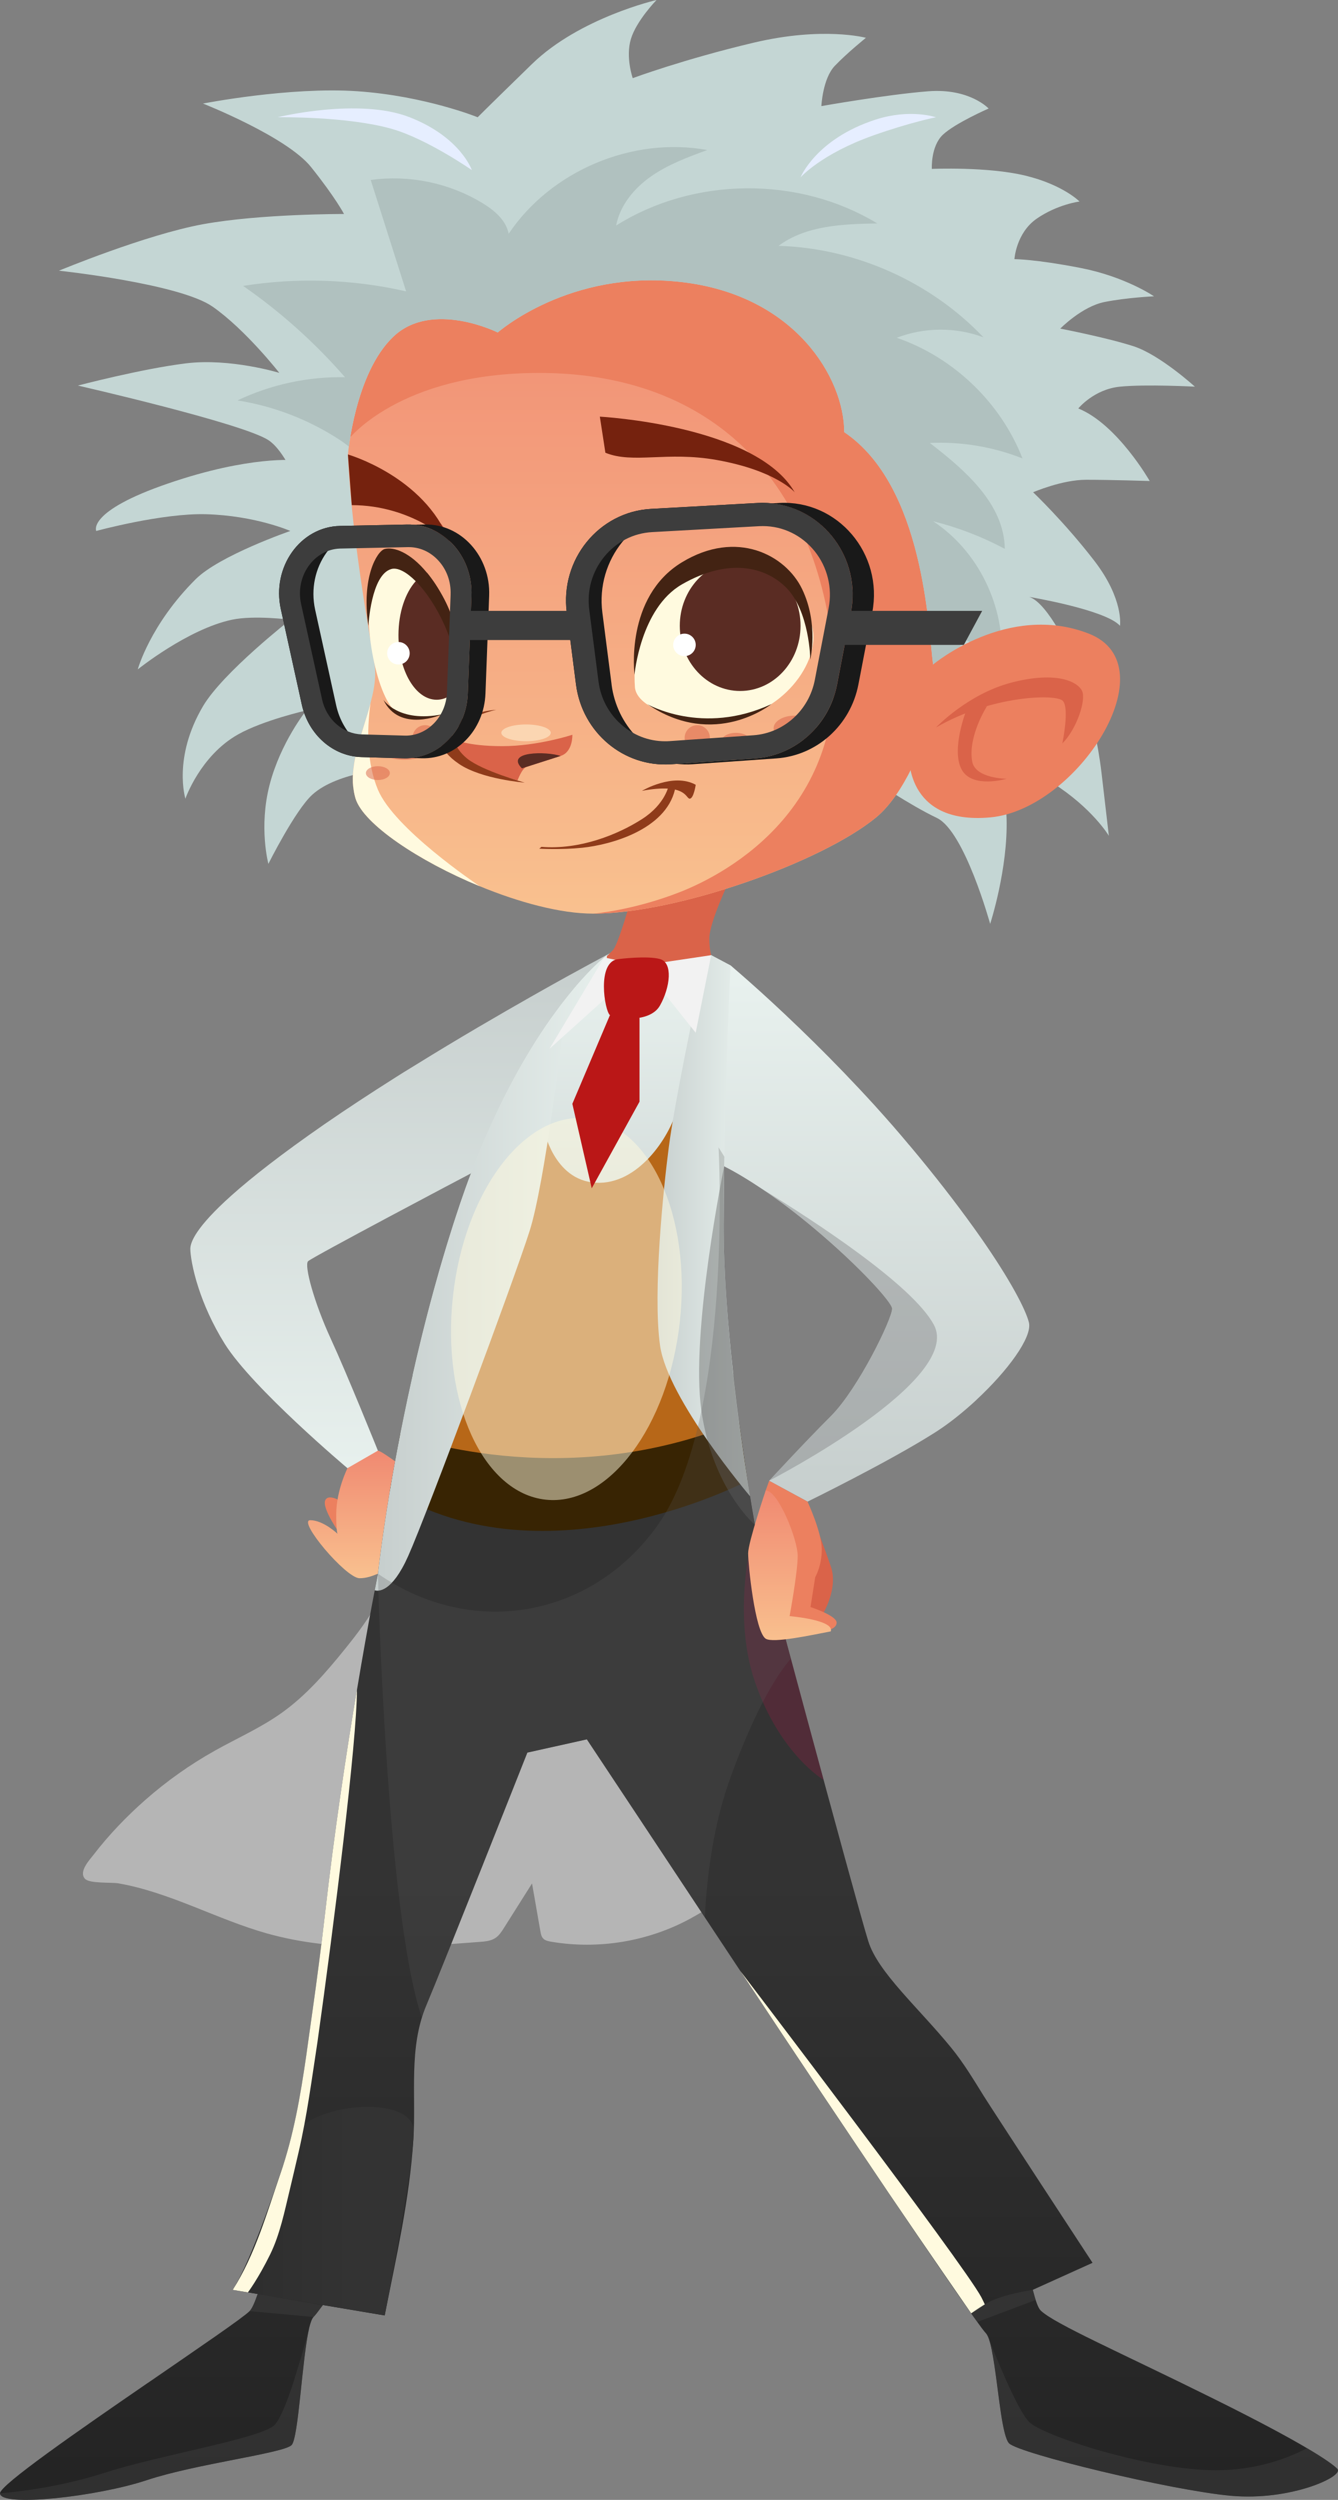 <svg width="106px" height="198px" viewBox="0 0 106 198" version="1.1" xmlns="http://www.w3.org/2000/svg" xmlns:xlink="http://www.w3.org/1999/xlink">
  <rect x="0" y="0" width="106" height="198" fill="#808080" stroke="none"/>
  <title>Einstein Characters R2</title>
  <defs>
      <linearGradient x1="50.041%" y1="100.025%" x2="50.041%" y2="0.025%" id="linearGradient-1">
          <stop stop-color="#F9C18F" offset="0%"></stop>
          <stop stop-color="#F08971" offset="100%"></stop>
      </linearGradient>
      <linearGradient x1="50.002%" y1="101.541%" x2="50.002%" y2="37.855%" id="linearGradient-2">
          <stop stop-color="#232323" offset="0%"></stop>
          <stop stop-color="#333333" offset="66%"></stop>
      </linearGradient>
      <linearGradient x1="0.017%" y1="50.015%" x2="100.017%" y2="50.015%" id="linearGradient-3">
          <stop stop-color="#2D2D2D" offset="0%"></stop>
          <stop stop-color="#333333" offset="66%"></stop>
      </linearGradient>
      <linearGradient x1="50.008%" y1="-0.764%" x2="50.008%" y2="105.08%" id="linearGradient-4">
          <stop stop-color="#C6CECD" offset="0%"></stop>
          <stop stop-color="#E9F2EF" offset="100%"></stop>
      </linearGradient>
      <linearGradient x1="3369.157%" y1="100%" x2="3369.157%" y2="-0.005%" id="linearGradient-5">
          <stop stop-color="#F9C18F" offset="0%"></stop>
          <stop stop-color="#F08971" offset="100%"></stop>
      </linearGradient>
      <linearGradient x1="49.995%" y1="100%" x2="49.995%" y2="0.007%" id="linearGradient-6">
          <stop stop-color="#C6CECD" offset="0%"></stop>
          <stop stop-color="#E9F2EF" offset="100%"></stop>
      </linearGradient>
      <linearGradient x1="50.008%" y1="100%" x2="50.008%" y2="0.006%" id="linearGradient-7">
          <stop stop-color="#C6CECD" offset="0%"></stop>
          <stop stop-color="#E9F2EF" offset="100%"></stop>
      </linearGradient>
      <linearGradient x1="-0.013%" y1="49.996%" x2="99.987%" y2="49.996%" id="linearGradient-8">
          <stop stop-color="#C6CECD" offset="0%"></stop>
          <stop stop-color="#E9F2EF" offset="100%"></stop>
      </linearGradient>
      <linearGradient x1="0.011%" y1="50.006%" x2="100%" y2="50.006%" id="linearGradient-9">
          <stop stop-color="#C6CECD" offset="0%"></stop>
          <stop stop-color="#E9F2EF" offset="100%"></stop>
      </linearGradient>
      <linearGradient x1="25483.35%" y1="99.998%" x2="25483.35%" y2="0%" id="linearGradient-10">
          <stop stop-color="#F9C18F" offset="0%"></stop>
          <stop stop-color="#F08971" offset="100%"></stop>
      </linearGradient>
  </defs>
  <g id="Asset-Guide" stroke="none" stroke-width="1" fill="none" fill-rule="evenodd">
      <g id="Illustrations" transform="translate(-194, -2224)" fill-rule="nonzero">
          <g id="Einstein-Characters-R2" transform="translate(194, 2224)">
              <path d="M27.014,121.607 C27.014,121.607 25.48,119.497 25.767,118.831 C26.057,118.165 27.418,119.151 27.418,119.151 L27.014,121.61 L27.014,121.607 Z" id="Path" fill="#EC805F"></path>
              <path d="M27.531,116.28 C27.531,116.28 26.636,118.048 26.636,119.951 C26.636,121.418 26.751,121.49 26.751,121.49 C26.751,121.49 25.622,120.405 24.578,120.405 C23.537,120.405 27.401,125.001 28.487,125.001 C29.574,125.001 30.37,124.293 31.122,124.293 C31.874,124.293 31.974,123.59 32.338,123.228 C32.703,122.864 33.874,122.617 34.192,122.298 C34.511,121.979 34.484,120.986 34.741,120.729 C34.998,120.472 35.465,119.667 35.465,119.263 C35.465,118.859 30.395,114.896 29.933,114.896 C29.471,114.896 27.528,116.278 27.528,116.278 L27.531,116.28 Z" id="Path" fill="url(#linearGradient-1)"></path>
              <path d="M17.008,138.665 C18.784,137.673 20.66,136.845 22.316,135.665 C24.286,134.261 25.882,132.401 27.401,130.518 C29.244,128.233 31.095,125.63 31.015,122.697 C40.093,126.435 50.308,125.742 60.099,124.989 C59.317,133.166 59.185,141.406 59.699,149.606 C57.848,149.91 56.29,151.095 54.642,151.985 C51.312,153.783 47.374,154.427 43.642,153.786 C43.418,153.746 43.175,153.696 43.023,153.526 C42.888,153.379 42.848,153.17 42.813,152.973 C42.591,151.706 42.371,150.441 42.149,149.175 C41.407,150.349 40.668,151.521 39.926,152.696 C39.739,152.993 39.541,153.299 39.249,153.494 C38.894,153.731 38.447,153.771 38.02,153.803 C32.376,154.24 26.594,154.666 21.144,153.132 C17.161,152.01 13.479,149.883 9.378,149.167 C8.839,149.072 7.061,149.202 6.718,148.795 C6.231,148.217 7.091,147.319 7.418,146.895 C8.627,145.326 10.013,143.88 11.499,142.571 C13.19,141.082 15.038,139.77 17.006,138.668 L17.008,138.665 Z" id="Path" fill="#B5B5B5"></path>
              <path d="M105.949,195.538 C105.672,195.262 104.99,194.755 103.551,193.907 C102.023,193.005 99.625,191.708 95.949,189.89 C88.826,186.358 83.481,184.032 82.439,182.992 C82.237,182.79 82.035,182.204 81.822,181.361 L86.555,179.223 C86.555,179.223 78.641,167.141 77.924,165.991 C77.207,164.841 76.345,163.39 75.351,162.18 C72.739,158.988 69.554,156.212 68.79,153.756 C67.734,150.377 59.804,120.764 59.804,120.764 L59.762,120.527 L59.742,120.422 C59.727,120.345 59.714,120.263 59.699,120.166 C59.629,119.777 59.532,119.215 59.422,118.507 C59.387,118.328 59.359,118.141 59.332,117.946 L59.282,117.647 C58.56,113.073 57.336,104.287 57.336,97.03 C57.336,95.461 57.351,93.9 57.371,92.374 C57.379,92.117 57.379,91.867 57.386,91.611 C57.421,89.516 57.469,87.496 57.526,85.663 C57.534,85.343 57.541,85.032 57.554,84.732 C57.624,82.443 57.699,80.478 57.761,79.041 C57.838,77.425 57.886,76.468 57.886,76.468 L56.954,75.974 L56.342,75.647 C56.342,75.647 54.035,77.986 50.86,77.986 C48.338,77.986 48.073,76.503 48.065,75.897 C48.065,75.744 48.08,75.647 48.08,75.647 C48.08,75.647 48.065,75.662 48.06,75.662 C48.033,75.69 47.963,75.739 47.866,75.829 C47.511,76.128 46.732,76.834 45.69,78.036 C45.351,78.438 44.981,78.889 44.586,79.395 C44.282,79.797 43.954,80.236 43.612,80.715 C41.687,83.448 39.401,87.411 37.323,92.907 C37.024,93.678 36.739,94.484 36.454,95.321 C33.585,103.828 31.846,112.392 30.895,118.048 L30.887,118.076 L30.845,118.34 C30.303,121.615 30.031,123.857 29.963,124.475 L29.943,124.642 C29.943,124.642 29.214,128.243 28.282,133.83 C27.468,138.653 26.509,144.955 25.74,151.706 C25.448,154.217 25.12,156.758 24.766,159.25 C24.151,163.597 23.662,167.986 22.226,172.146 C21.167,175.213 20.208,178.605 18.442,181.358 L20.413,181.69 C20.17,182.396 19.955,182.864 19.776,183.044 C19.249,183.578 15.675,186.007 11.714,188.735 C11.679,188.755 11.651,188.77 11.636,188.785 C6.171,192.541 0,196.823 0,197.476 C0,198.608 7.727,197.741 11.634,196.436 C15.547,195.139 22.453,194.311 23.1,193.661 C23.657,193.112 23.934,186.728 24.504,184.348 C24.608,183.932 24.718,183.64 24.838,183.515 C24.961,183.393 25.225,183.054 25.58,182.568 L30.478,183.393 C31.389,178.787 32.446,174.183 32.748,169.485 C32.98,165.904 32.346,162.198 33.787,158.798 C35.003,155.933 41.779,138.812 41.779,138.812 L46.492,137.765 C46.492,137.765 46.499,137.75 46.519,137.713 C46.502,137.745 46.492,137.765 46.492,137.765 C46.492,137.765 53.435,148.222 58.653,156.113 C59.05,156.704 59.432,157.285 59.799,157.841 C62.399,161.784 66.692,168.2 70.461,173.787 C73.268,177.929 75.781,181.605 77.117,183.485 L77.117,183.485 C77.117,183.485 77.117,183.485 77.117,183.485 C77.629,184.204 77.974,184.668 78.091,184.785 C78.161,184.855 78.223,184.964 78.286,185.111 C78.286,185.111 78.306,185.159 78.341,185.251 C78.508,185.73 78.646,186.481 78.778,187.346 C79.14,189.74 79.41,192.987 79.944,193.523 C80.751,194.329 92.752,197.242 97.5,197.673 C102.252,198.11 106.528,196.124 105.944,195.543 L105.949,195.538 Z" id="Path" fill="url(#linearGradient-2)"></path>
              <path d="M23.135,169.48 C22.113,172.44 19.985,178.947 18.437,181.361 L30.478,183.388 C30.478,183.388 32.77,171.799 32.77,168.794 C32.77,165.789 24.154,166.52 23.135,169.48 L23.135,169.48 Z" id="Path" fill="url(#linearGradient-3)"></path>
              <path d="M84.947,51.965 C84.947,51.965 86.688,56.265 87.267,61.232 L87.847,66.2 C87.847,66.2 86.54,63.998 83.348,61.986 C80.157,59.973 77.07,58.881 77.07,58.881 C77.07,58.881 79.617,60.769 79.742,64.789 C79.867,68.809 78.443,73.176 78.443,73.176 C78.443,73.176 76.425,65.839 74.23,64.789 C72.034,63.739 69.16,61.781 69.16,61.781 L72.007,55.923 L77.152,50.693 L84.944,51.968 L84.947,51.965 Z" id="Path" fill="#C4D6D4"></path>
              <path d="M31.174,60.856 C31.174,60.856 26.784,61.088 24.743,62.941 C23.382,64.175 21.262,68.42 21.262,68.42 C21.262,68.42 20.487,65.522 21.359,62.158 C22.231,58.791 24.264,56.27 24.264,56.27 C24.264,56.27 20.852,57.045 18.857,58.17 C15.859,59.858 14.688,63.258 14.688,63.258 C14.688,63.258 13.672,60.008 16.089,55.923 C17.668,53.257 23.002,49.087 23.002,49.087 C23.002,49.087 20.148,48.706 18.362,49.087 C14.873,49.83 10.914,53.018 10.914,53.018 C10.914,53.018 11.881,49.474 15.507,45.87 C17.403,43.987 23,42.054 23,42.054 C23,42.054 20.245,40.84 16.329,40.728 C12.847,40.628 7.625,42.054 7.625,42.054 C7.625,42.054 6.851,40.508 13.327,38.289 C19.803,36.067 23.42,36.453 23.42,36.453 L26.871,34.221 L30.373,35.391 L34.194,41.833 L34.511,54.728 L31.174,60.856 L31.174,60.856 Z" id="Path" fill="#C4D6D4"></path>
              <path d="M48.32,75.493 L48.188,75.707 L48.063,75.902 L47.696,76.478 L46.382,78.568 L45.665,79.692 L43.532,83.071 L37.318,92.912 L37.291,92.947 C36.819,93.189 24.718,99.581 24.406,99.893 C24.086,100.212 24.871,103.132 26.199,106.02 C27.533,108.913 29.938,114.896 29.938,114.896 L27.526,116.285 C27.526,116.285 20.005,109.956 17.803,106.432 C16.801,104.828 16.149,103.294 15.732,102.025 C15.233,100.499 15.078,99.354 15.078,98.91 C15.078,98.396 15.51,97.209 18.345,94.678 C19.935,93.257 22.286,91.409 25.732,89.022 C27.483,87.815 29.346,86.593 31.222,85.406 C31.277,85.371 31.334,85.336 31.397,85.294 C31.599,85.169 31.794,85.044 31.994,84.919 C32.278,84.74 32.606,84.545 32.953,84.331 C36.289,82.263 39.576,80.356 42.244,78.842 C43.195,78.301 44.072,77.814 44.844,77.385 C46.267,76.602 47.331,76.026 47.896,75.727 C48.138,75.595 48.285,75.52 48.32,75.498 L48.32,75.493 Z" id="Path" fill="url(#linearGradient-4)"></path>
              <path d="M49.706,72.178 C49.706,72.178 48.905,74.909 48.557,75.258 C48.21,75.605 46.879,76.949 46.879,76.949 C46.879,76.949 47.056,78.784 50.268,78.784 C53.48,78.784 56.55,76.241 56.55,76.241 C56.55,76.241 56.195,75.662 56.195,74.333 C56.195,73.004 57.881,69.532 57.881,69.532 L49.706,72.178 L49.706,72.178 Z" id="Path" fill="#DA6349"></path>
              <path d="M77.809,28.844 L77.072,36.575 L75.876,49.087 C75.876,49.087 73.75,61.163 69.405,64.744 C65.061,68.318 53.595,72.363 46.992,72.363 C44.407,72.363 41.12,71.475 38.005,70.191 L37.998,70.191 C33.183,68.205 28.804,65.278 28.17,63.258 C28.08,62.958 28.018,62.654 27.99,62.342 L27.983,62.342 C27.878,61.4 28.03,60.407 28.275,59.407 C28.58,58.158 29.039,56.896 29.351,55.694 C29.359,55.679 29.359,55.666 29.359,55.659 C29.566,54.888 29.713,54.145 29.721,53.452 C29.728,53.167 29.713,52.895 29.673,52.634 C29.311,50.329 27.678,41.718 27.518,34.772 C27.471,32.455 27.573,30.323 27.95,28.68 C29.444,22.088 45.346,17.313 45.346,17.313 L63.922,17.936 L66.02,18.006 L66.258,18.22 L66.979,18.886 L77.806,28.844 L77.809,28.844 Z" id="Path" fill="url(#linearGradient-5)"></path>
              <path d="M77.072,36.575 L75.876,49.087 C75.876,49.087 73.75,61.163 69.405,64.744 C65.061,68.318 53.595,72.363 46.992,72.363 C46.992,72.363 50.106,72.126 53.85,70.662 C57.604,69.19 67.829,63.781 65.841,50.187 C63.845,36.585 55.111,29.538 42.716,29.538 C31.582,29.538 27.558,34.852 27.558,34.852 L27.516,34.77 C27.468,32.453 27.571,30.321 27.948,28.677 C29.441,22.086 45.343,17.31 45.343,17.31 L63.92,17.934 L66.255,18.218 L66.622,18.265 L66.977,18.884 L77.067,36.573 L77.072,36.575 Z" id="Path" fill="#EC805F"></path>
              <path d="M58.103,108.933 C57.676,105.1 57.336,100.858 57.336,97.032 C57.336,95.464 57.351,93.902 57.371,92.376 C57.379,92.119 57.379,91.87 57.386,91.613 C57.421,89.518 57.469,87.498 57.526,85.665 C57.534,85.346 57.541,85.034 57.554,84.735 C57.624,82.446 57.699,80.48 57.761,79.044 C57.838,77.428 57.886,76.47 57.886,76.47 L56.954,75.976 L56.342,75.65 C56.342,75.65 54.035,77.989 50.86,77.989 C48.338,77.989 48.073,76.505 48.065,75.899 C48.065,75.747 48.08,75.65 48.08,75.65 L48.065,75.665 L48.058,75.665 C48.03,75.692 47.961,75.742 47.863,75.832 C47.508,76.131 46.729,76.837 45.688,78.039 C45.348,78.44 44.978,78.892 44.584,79.398 C44.279,79.799 43.952,80.238 43.617,80.71 L43.61,80.717 C41.684,83.451 39.399,87.413 37.321,92.91 C37.021,93.68 36.737,94.486 36.452,95.324 C34.871,100.01 33.637,104.708 32.686,108.933 L58.103,108.933 L58.103,108.933 Z" id="Path" fill="url(#linearGradient-6)"></path>
              <path d="M77.349,110.883 C77.077,111.14 76.8,111.382 76.515,111.627 C75.701,112.327 74.854,112.966 74.04,113.479 C70.391,115.796 63.977,118.934 63.977,118.934 L60.933,117.283 L60.94,117.275 C61.108,117.096 63.74,114.243 65.833,112.153 C67.993,109.988 70.676,104.457 70.676,103.651 C70.676,103.152 68.001,100.222 64.512,97.302 C63.198,96.199 61.767,95.095 60.321,94.137 C59.347,93.483 58.368,92.887 57.416,92.401 C57.381,92.381 57.369,92.374 57.369,92.374 L57.361,92.374 C57.361,92.374 56.173,88.987 56.048,84.88 C56.033,84.436 56.033,83.984 56.048,83.52 L56.048,83.478 C56.09,82.076 56.277,80.625 56.695,79.223 C56.979,78.273 57.361,77.35 57.876,76.475 L57.883,76.468 C57.883,76.468 57.898,76.475 57.903,76.483 C58.043,76.607 58.925,77.35 60.281,78.577 C61.407,79.597 62.858,80.952 64.484,82.553 C65.978,84.024 67.626,85.725 69.295,87.555 C69.629,87.922 69.892,88.221 70.059,88.408 C70.538,88.942 71.018,89.498 71.49,90.052 C71.67,90.266 71.852,90.483 72.025,90.69 L72.032,90.69 C74.055,93.099 75.723,95.264 77.07,97.137 L77.077,97.144 C77.279,97.429 77.479,97.706 77.669,97.977 C80.047,101.377 81.263,103.731 81.513,104.743 C81.797,105.916 79.817,108.589 77.349,110.878 L77.349,110.883 Z" id="Path" fill="url(#linearGradient-7)"></path>
              <path d="M38,70.191 C33.185,68.205 28.807,65.278 28.172,63.258 C28.083,62.958 28.02,62.654 27.993,62.342 L27.985,62.342 C27.88,61.4 28.033,60.407 28.277,59.407 C28.582,58.158 29.042,56.896 29.354,55.694 C29.034,57.99 29.087,60.497 29.936,62.537 C31.217,65.622 37.708,69.989 38,70.191 Z" id="Path" fill="#FFFADF" style="mix-blend-mode: soft-light;"></path>
              <path d="M97.505,197.668 C92.757,197.237 80.756,194.324 79.949,193.518 C79.22,192.79 78.983,187.052 78.343,185.246 C78.683,186.126 80.561,190.86 81.54,191.837 C82.624,192.92 91.006,195.653 96.336,195.653 C99.575,195.653 102.083,194.676 103.549,193.905 C104.987,194.75 105.669,195.259 105.946,195.536 C106.531,196.12 102.255,198.105 97.502,197.666 L97.505,197.668 Z" id="Path" fill="#424242" opacity="0.41" style="mix-blend-mode: multiply;"></path>
              <path d="M76.942,183.226 C76.942,183.226 73.266,177.922 70.464,173.784 C66.697,168.198 62.401,161.779 59.801,157.838 C59.434,157.282 59.05,156.701 58.655,156.11 C58.655,156.11 76.308,179.253 77.746,181.952 C77.846,182.141 78.021,182.518 78.021,182.518 L76.94,183.226 L76.942,183.226 Z" id="Path" fill="#FFFADF" style="mix-blend-mode: soft-light;"></path>
              <path d="M60.943,117.275 C61.11,117.096 63.743,114.243 65.836,112.153 C67.996,109.988 70.678,104.457 70.678,103.651 C70.678,103.152 68.003,100.222 64.514,97.302 C63.201,96.199 61.77,95.095 60.323,94.137 C64.624,96.773 72.284,101.783 73.98,104.92 C76.335,109.277 61.38,117.051 60.943,117.273 L60.943,117.275 Z" id="Path" fill="#7A7A7C" opacity="0.41" style="mix-blend-mode: multiply;"></path>
              <path d="M59.796,120.772 C59.796,120.772 57.843,127.475 59.804,133.201 C61.765,138.927 65.251,140.977 65.251,140.977 L59.796,120.772 Z" id="Path" fill="#AF184A" opacity="0.24" style="mix-blend-mode: multiply;"></path>
              <g id="Group" transform="translate(27.566, 32.999)">
                  <path d="M8.686,22.769 C8.254,23.719 5.804,24.056 4.126,23.55 C2.448,23.044 1.091,16.507 1.861,13.589 C2.63,10.671 4.98,11.183 6.461,13.741 C7.942,16.3 9.216,21.607 8.686,22.769 Z" id="Path" fill="#FFFADF"></path>
                  <path d="M22.73,21.41 C22.865,23.153 26.494,24.258 29.998,24.004 C34.224,23.694 37.548,19.487 36.762,16.569 C35.975,13.652 33.71,10.684 29.546,11.03 C25.38,11.377 22.383,16.914 22.733,21.41 L22.73,21.41 Z" id="Path" fill="#FFFADF"></path>
                  <path d="M35.855,16.567 C35.855,19.417 33.715,21.729 31.072,21.729 C28.43,21.729 26.289,19.417 26.289,16.567 C26.289,13.716 28.43,11.405 31.072,11.405 C33.715,11.405 35.855,13.716 35.855,16.567 Z" id="Path" fill="#5A2C23"></path>
                  <path d="M23.714,22.769 C23.714,22.769 28.073,25.313 33.545,22.769 C33.545,22.769 29.042,26.398 23.714,22.769 Z" id="Path" fill="#432313"></path>
                  <path d="M8.871,21.34 C8.864,21.36 8.851,21.383 8.824,21.403 C8.329,22.048 7.705,22.423 7.023,22.423 C5.355,22.423 4.001,20.133 4.001,17.308 C4.001,15.517 4.543,13.948 5.37,13.033 C5.642,12.734 5.939,12.507 6.266,12.367 C6.718,12.916 7.178,13.602 7.623,14.45 C9.069,17.19 8.964,20.278 8.874,21.34 L8.871,21.34 Z" id="Path" fill="#5A2C23"></path>
                  <path d="M2.807,22.425 C2.807,22.425 3.994,24.268 7.47,23.577 C7.47,23.577 4.081,25.089 2.807,22.425 Z" id="Path" fill="#432313"></path>
                  <path d="M27.551,18.078 C27.551,18.57 27.151,18.969 26.659,18.969 C26.167,18.969 25.767,18.57 25.767,18.078 C25.767,17.587 26.167,17.188 26.659,17.188 C27.151,17.188 27.551,17.587 27.551,18.078 Z" id="Path" fill="#FFFFFF"></path>
                  <path d="M4.89,18.742 C4.89,19.233 4.491,19.632 3.999,19.632 C3.507,19.632 3.107,19.233 3.107,18.742 C3.107,18.25 3.507,17.851 3.999,17.851 C4.491,17.851 4.89,18.25 4.89,18.742 Z" id="Path" fill="#FFFFFF"></path>
                  <path d="M22.703,20.455 C22.703,20.455 21.909,14.305 26.454,11.539 C30.802,8.893 34.679,10.963 35.975,13.649 C37.306,16.412 36.629,19.235 36.629,19.235 C36.629,19.235 36.579,15.4 34.704,13.529 C33.053,11.881 30.143,11.173 26.464,13.282 C23.162,15.178 22.7,20.452 22.7,20.452 L22.703,20.455 Z" id="Path" fill="#432313"></path>
                  <path d="M8.871,21.34 C8.851,21.59 8.829,21.729 8.829,21.729 C8.829,21.617 8.829,21.507 8.821,21.403 C8.716,17.961 6.966,14.637 5.367,13.033 C4.638,12.305 3.936,11.931 3.442,12.068 C1.823,12.512 1.621,16.564 1.621,16.564 C1.051,12.781 2.288,10.644 2.92,10.479 C3.614,10.305 4.908,10.721 6.261,12.367 C6.713,12.916 7.173,13.602 7.618,14.45 C9.064,17.19 8.959,20.278 8.869,21.34 L8.871,21.34 Z" id="Path" fill="#432313"></path>
                  <path d="M20.395,2.86 L19.955,0 C19.955,0 32.331,0.663 35.393,5.993 C35.393,5.993 33.929,4.272 29.206,3.432 C25.268,2.731 22.593,3.756 20.395,2.86 Z" id="Path" fill="#75220E"></path>
                  <path d="M23.295,29.635 C23.295,29.635 25.77,28.173 27.551,29.159 C27.551,29.159 27.391,30.258 27.074,30.258 C26.754,30.258 26.814,28.986 23.295,29.637 L23.295,29.635 Z" id="Path" fill="#8F3B1A"></path>
                  <path d="M25.423,29.159 C25.423,29.159 25.19,30.662 23.295,31.877 C21.399,33.091 18.387,34.323 15.327,34.074 L15.155,34.219 C15.155,34.219 16.851,34.321 18.559,34.146 C20.82,33.914 25.148,32.722 25.907,29.538 L25.423,29.159 L25.423,29.159 Z" id="Path" fill="#8F3B1A"></path>
                  <ellipse id="Oval" fill="#DA6349" opacity="0.5" cx="35.393" cy="24.68" rx="1.671" ry="1"></ellipse>
                  <path d="M31.881,25.707 C31.881,26.074 31.369,26.37 30.737,26.37 C30.106,26.37 29.594,26.074 29.594,25.707 C29.594,25.34 30.106,25.044 30.737,25.044 C31.369,25.044 31.881,25.34 31.881,25.707 Z" id="Path" fill="#DA6349" opacity="0.5"></path>
                  <path d="M3.319,28.233 C3.319,28.535 2.895,28.782 2.37,28.782 C1.846,28.782 1.421,28.538 1.421,28.233 C1.421,27.932 1.846,27.685 2.37,27.685 C2.895,27.685 3.319,27.929 3.319,28.233 Z" id="Path" fill="#DA6349" opacity="0.5"></path>
                  <path d="M6.114,26.547 C6.114,26.894 5.375,27.176 4.461,27.176 C3.547,27.176 2.807,26.894 2.807,26.547 C2.807,26.201 3.547,25.919 4.461,25.919 C5.372,25.919 6.114,26.201 6.114,26.547 Z" id="Path" fill="#DA6349" opacity="0.5"></path>
                  <path d="M2.887,25.707 C2.887,25.854 2.657,25.974 2.373,25.974 C2.088,25.974 1.858,25.854 1.858,25.707 C1.858,25.56 2.088,25.44 2.373,25.44 C2.657,25.44 2.887,25.56 2.887,25.707 Z" id="Path" fill="#DA6349" opacity="0.5"></path>
                  <ellipse id="Oval" fill="#DA6349" opacity="0.5" cx="6.114" cy="25.438" rx="1" ry="1"></ellipse>
                  <ellipse id="Oval" fill="#DA6349" opacity="0.5" cx="27.673" cy="25.438" rx="1" ry="1"></ellipse>
                  <path d="M37.316,22.769 C37.316,22.916 37.086,23.036 36.801,23.036 C36.517,23.036 36.287,22.916 36.287,22.769 C36.287,22.622 36.517,22.502 36.801,22.502 C37.086,22.502 37.316,22.622 37.316,22.769 Z" id="Path" fill="#DA6349" opacity="0.5"></path>
                  <path d="M6.629,8.836 C6.629,8.836 9.004,12.008 9.815,16.088 C9.815,16.088 8.547,9.656 7.325,8.437 L6.629,8.836 L6.629,8.836 Z" id="Path" fill="#DA6349"></path>
                  <path d="M0.302,7.01 L0,2.998 C0,2.998 6.034,4.728 8.035,9.873 C8.035,9.873 5.053,7.01 0.302,7.01 L0.302,7.01 Z" id="Path" fill="#75220E"></path>
                  <g transform="translate(7.325, 23.216)" id="Path">
                      <path d="M1.005,2.317 C1.005,2.317 2.056,2.883 4.893,2.883 C7.731,2.883 10.453,1.98 10.453,1.98 C10.453,1.98 10.51,3.342 9.526,3.656 C8.542,3.97 7.201,4.402 6.829,4.519 C6.457,4.639 6.11,5.599 6.11,5.599 C6.11,5.599 2.701,4.654 1.789,4.04 C0.877,3.424 1.007,2.314 1.007,2.314 L1.005,2.317 Z" fill="#DA6349"></path>
                      <path d="M6.457,4.641 C5.096,3.282 8.397,3.282 9.526,3.659 L6.457,4.641 Z" fill="#5A2C23"></path>
                      <path d="M6.674,5.771 C6.674,5.771 3.282,5.511 1.482,4.297 C-0.319,3.082 -0.059,2.013 0.143,1.811 C0.345,1.609 1.821,0.212 4.429,0 C4.429,0 2.206,0.454 0.86,1.798 C0.86,1.798 1.007,2.97 2.114,3.863 C3.337,4.853 6.674,5.771 6.674,5.771 L6.674,5.771 Z" fill="#8F3B1A"></path>
                      <path d="M8.742,1.828 C8.742,2.195 7.865,2.491 6.784,2.491 C5.703,2.491 4.826,2.195 4.826,1.828 C4.826,1.461 5.703,1.165 6.784,1.165 C7.865,1.165 8.742,1.461 8.742,1.828 Z" fill="#FFFADF" opacity="0.5" style="mix-blend-mode: soft-light;"></path>
                  </g>
              </g>
              <path d="M27.566,35.994 C27.566,35.994 28.102,29.56 31.174,26.652 C34.246,23.744 39.436,26.33 39.436,26.33 C39.436,26.33 45.088,21.323 53.955,22.33 C63.036,23.363 66.885,29.984 66.885,34.224 C73.196,38.483 73.538,49.693 73.923,52.629 L84.944,51.963 C84.944,51.963 83.064,47.768 81.538,47.277 C81.538,47.277 87.582,48.287 88.728,49.564 C88.728,49.564 89.053,47.471 86.683,44.401 C84.312,41.329 81.847,38.989 81.847,38.989 C81.847,38.989 84.12,37.999 86.053,37.999 C87.986,37.999 91.083,38.097 91.083,38.097 C91.083,38.097 88.521,33.605 85.426,32.351 C85.426,32.351 86.663,30.829 88.728,30.625 C90.794,30.42 94.662,30.625 94.662,30.625 C94.662,30.625 91.905,28.114 89.827,27.433 C87.749,26.752 83.998,26.026 83.998,26.026 C83.998,26.026 85.716,24.273 87.507,23.919 C89.295,23.565 91.423,23.468 91.423,23.468 C91.423,23.468 89.15,21.906 85.571,21.216 C81.992,20.522 80.366,20.525 80.366,20.525 C80.366,20.525 80.494,18.447 82.14,17.313 C83.785,16.178 85.524,15.961 85.524,15.961 C85.524,15.961 84.218,14.632 81.221,13.908 C78.223,13.185 73.823,13.377 73.823,13.377 C73.823,13.377 73.725,11.592 74.694,10.674 C75.661,9.756 78.321,8.596 78.321,8.596 C78.321,8.596 76.822,6.973 73.533,7.23 C70.244,7.487 65.071,8.404 65.071,8.404 C65.071,8.404 65.169,6.232 66.135,5.217 C67.102,4.202 68.6,2.995 68.6,2.995 C68.6,2.995 65.216,2.077 59.702,3.382 C54.187,4.686 50.126,6.19 50.126,6.19 C50.126,6.19 49.547,4.539 49.981,3.09 C50.416,1.641 52.012,0 52.012,0 C52.012,0 45.918,1.399 42.146,5.07 C38.375,8.739 37.843,9.287 37.843,9.287 C37.843,9.287 33.685,7.599 28.317,7.227 C22.95,6.856 16.082,8.202 16.082,8.202 C16.082,8.202 22.708,10.816 24.641,13.23 C26.574,15.644 27.253,16.948 27.253,16.948 C27.253,16.948 20.627,16.929 16.082,17.759 C11.536,18.589 4.67,21.44 4.67,21.44 C4.67,21.44 14.216,22.455 16.844,24.288 C19.468,26.123 22.128,29.533 22.128,29.533 C22.128,29.533 18.26,28.346 14.731,28.779 C11.202,29.213 6.171,30.538 6.171,30.538 C6.171,30.538 19.179,33.51 21.259,34.857 C22.331,35.55 23.192,37.518 23.192,37.518" id="Path" fill="#C4D6D4"></path>
              <path d="M73.943,41.289 C75.908,41.78 77.814,42.516 79.602,43.471 C79.557,39.92 76.478,37.251 73.663,35.084 C76.16,34.967 78.683,35.388 81.006,36.311 C79.282,31.889 75.539,28.298 71.045,26.754 C73.228,25.909 75.721,25.897 77.914,26.717 C73.725,22.313 67.756,19.649 61.677,19.472 C63.86,17.851 66.78,17.742 69.502,17.697 C63.296,13.926 54.956,13.993 48.81,17.864 C49.119,16.255 50.248,14.898 51.592,13.961 C52.936,13.023 54.494,12.447 56.033,11.883 C50.106,10.799 43.655,13.517 40.298,18.515 C40.093,17.442 39.169,16.664 38.235,16.093 C35.608,14.49 32.418,13.829 29.369,14.255 C30.303,17.195 31.239,20.138 32.174,23.078 C27.95,22.111 23.539,21.964 19.261,22.645 C22.236,24.709 24.953,27.146 27.331,29.877 C24.401,29.819 21.459,30.455 18.814,31.715 C21.689,32.166 24.464,33.241 26.901,34.832 C27.183,35.017 27.418,35.196 27.635,35.363 C27.86,33.668 28.684,29.011 31.169,26.66 C34.241,23.752 39.431,26.338 39.431,26.338 C39.431,26.338 45.083,21.33 53.95,22.338 C63.031,23.37 66.88,29.992 66.88,34.231 C73.191,38.491 73.533,49.701 73.918,52.636 L76.26,52.494 C76.203,51.788 76.098,51.085 75.933,50.394 C76.93,50.811 77.801,51.504 78.456,52.362 L79.347,52.307 C79.625,48.04 77.519,43.653 73.933,41.291 L73.943,41.289 Z" id="Path" fill="#B0C1BF"></path>
              <path d="M21.986,9.287 C21.986,9.287 28.42,7.709 32.456,9.287 C36.492,10.866 37.381,13.472 37.381,13.472 C37.381,13.472 33.842,11.011 31.055,10.212 C27.511,9.197 21.988,9.287 21.988,9.287 L21.986,9.287 Z" id="Path" fill="#E6EEFF" style="mix-blend-mode: soft-light;"></path>
              <path d="M63.42,14.051 C63.42,14.051 64.639,11.006 69.365,9.474 C72.107,8.586 74.147,9.287 74.147,9.287 C74.147,9.287 72.102,9.694 69.205,10.719 C65.044,12.193 63.418,14.051 63.418,14.051 L63.42,14.051 Z" id="Path" fill="#E6EEFF" style="mix-blend-mode: soft-light;"></path>
              <g id="Group" transform="translate(22.108, 39.824)">
                  <path d="M9.251,20.191 C6.991,20.127 5.045,18.416 4.521,16.027 L2.86,8.473 C2.128,5.143 4.403,1.949 7.555,1.881 L11.144,1.806 C10.827,1.744 10.498,1.712 10.163,1.719 L4.836,1.831 C1.684,1.896 -0.592,5.091 0.14,8.423 L1.801,15.977 C2.326,18.366 4.271,20.077 6.531,20.141 L9.906,20.236 C10.068,20.241 10.225,20.236 10.385,20.224 L9.254,20.191 L9.251,20.191 Z" id="Path" fill="#191919"></path>
                  <path d="M26.345,14.393 L25.613,8.7 C25.071,4.495 28.145,0.709 32.289,0.48 L39.367,0.088 C38.902,0.018 38.425,-0.017 37.933,0.011 L29.469,0.48 C25.326,0.709 22.251,4.495 22.793,8.7 L23.525,14.393 C24.014,18.204 27.319,20.969 31.07,20.708 L32.264,20.625 C29.224,20.122 26.762,17.643 26.342,14.396 L26.345,14.393 Z" id="Path" fill="#191919"></path>
                  <path d="M37.933,0.013 L29.469,0.482 C25.328,0.712 22.251,4.497 22.793,8.702 L23.525,14.396 C24.014,18.206 27.319,20.972 31.07,20.71 L37.706,20.246 C40.92,20.022 43.585,17.62 44.207,14.388 L45.303,8.69 C46.2,4.033 42.566,-0.241 37.931,0.013 L37.933,0.013 Z M43.54,8.333 L42.444,14.031 C41.979,16.443 39.981,18.244 37.584,18.411 L30.948,18.875 C30.823,18.885 30.7,18.887 30.578,18.887 C27.92,18.887 25.655,16.852 25.308,14.156 L24.574,8.463 C24.376,6.944 24.799,5.457 25.755,4.278 C26.714,3.098 28.065,2.402 29.564,2.32 L38.028,1.851 C38.128,1.846 38.228,1.844 38.328,1.844 C39.919,1.844 41.412,2.567 42.429,3.831 C43.443,5.091 43.847,6.734 43.538,8.335 L43.54,8.333 Z" id="Shape" fill="#3D3D3D"></path>
                  <path d="M10.16,1.719 L4.833,1.831 C1.681,1.896 -0.594,5.091 0.138,8.423 L1.799,15.977 C2.323,18.366 4.269,20.077 6.529,20.141 L9.903,20.236 C12.6,20.314 14.843,18.039 14.956,15.116 L15.248,7.355 C15.365,4.245 13.03,1.662 10.16,1.722 L10.16,1.719 Z M13.592,7.268 L13.3,15.029 C13.23,16.87 11.849,18.368 10.153,18.438 C10.08,18.441 10.008,18.441 9.933,18.438 L6.559,18.343 C5.053,18.301 3.757,17.159 3.407,15.568 L1.746,8.014 C1.516,6.969 1.726,5.884 2.321,5.031 C2.915,4.178 3.822,3.667 4.806,3.624 L10.2,3.51 C11.124,3.49 11.991,3.876 12.64,4.595 C13.29,5.313 13.627,6.26 13.59,7.263 L13.592,7.268 Z" id="Shape" fill="#3D3D3D"></path>
                  <path d="M11.556,1.719 L10.67,1.737 C13.3,1.971 15.355,4.43 15.245,7.353 L14.953,15.114 C14.851,17.825 12.913,19.974 10.48,20.211 L11.299,20.234 C13.997,20.311 16.239,18.037 16.352,15.114 L16.644,7.353 C16.761,4.243 14.426,1.659 11.556,1.719 L11.556,1.719 Z" id="Path" fill="#191919"></path>
                  <rect id="Rectangle" fill="#3D3D3D" x="15.116" y="8.56" width="8.796" height="2.309"></rect>
                  <path d="M39.622,0.013 L39.022,0.046 C43.118,0.452 46.13,4.403 45.306,8.687 L44.21,14.386 C43.588,17.618 40.92,20.019 37.708,20.244 L31.504,20.678 C31.917,20.723 32.336,20.738 32.761,20.708 L39.397,20.244 C42.611,20.019 45.276,17.618 45.898,14.386 L46.994,8.687 C47.891,4.031 44.257,-0.244 39.622,0.011 L39.622,0.013 Z" id="Path" fill="#191919"></path>
                  <polygon id="Path" fill="#3D3D3D" points="54.25 11.253 44.177 11.253 44.177 8.56 55.701 8.56"></polygon>
              </g>
              <path d="M43.07,89.379 C43.07,89.379 43.83,93.483 47.196,93.675 C50.566,93.868 53.008,90.054 53.6,87.977 L56.038,88.75 L57.286,113.085 L57.594,116.031 L33.687,116.031 L40.408,90.87 L43.068,89.376 L43.07,89.379 Z" id="Path" fill="#B76718"></path>
              <path d="M30.892,118.051 L31.701,113.597 C31.701,113.597 44.491,118.46 58.543,112.587 L59.22,117.283 C59.22,117.283 43.343,125.682 30.892,118.048 L30.892,118.051 Z" id="Path" fill="#382403"></path>
              <path d="M48.065,75.902 C48.065,75.749 48.08,75.652 48.08,75.652 L48.065,75.667 L48.058,75.667 C48.03,75.695 47.961,75.744 47.863,75.834 C47.508,76.133 46.729,76.839 45.688,78.041 C45.348,78.443 44.978,78.894 44.584,79.4 C44.279,79.802 43.952,80.241 43.617,80.712 L43.61,80.72 C41.684,83.453 39.399,87.416 37.321,92.912 C37.021,93.683 36.737,94.489 36.452,95.326 C33.582,103.833 31.844,112.397 30.892,118.053 L30.885,118.081 L30.842,118.345 C30.3,121.62 30.028,123.862 29.961,124.48 L29.941,124.647 C29.941,124.647 29.846,125.113 29.686,125.956 C29.941,126.039 31.03,126.181 32.343,123.233 C33.849,119.856 40.75,101.307 41.959,97.494 C43.168,93.678 44.571,81.832 44.571,81.832 L49.362,77.752 C48.223,77.306 48.073,76.358 48.068,75.904 L48.065,75.902 Z" id="Path" fill="url(#linearGradient-8)"></path>
              <path d="M59.419,118.51 C59.384,118.33 59.357,118.143 59.329,117.949 L59.279,117.649 C58.558,113.075 57.334,104.289 57.334,97.032 C57.334,95.464 57.349,93.902 57.369,92.376 C57.376,92.119 57.376,91.87 57.384,91.613 C57.419,89.518 57.466,87.498 57.524,85.665 C57.531,85.346 57.539,85.034 57.551,84.735 C57.621,82.446 57.696,80.48 57.758,79.044 C57.836,77.428 57.883,76.47 57.883,76.47 L56.952,75.976 L56.34,75.65 C56.34,75.65 56.148,75.842 55.808,76.114 C55.061,79.59 53.453,87.259 52.983,90.867 C52.574,94.01 51.697,102.322 52.291,106.569 C52.886,110.814 59.419,118.507 59.419,118.507 L59.419,118.51 Z" id="Path" fill="url(#linearGradient-9)"></path>
              <path d="M62.651,131.376 C61.685,132.485 59.949,135.067 57.883,140.75 C56.542,144.429 56.008,148.439 55.84,151.853 C52.296,146.509 47.973,139.995 46.492,137.76 L41.779,138.807 C41.779,138.807 35.003,155.928 33.787,158.793 C33.642,159.133 33.515,159.474 33.412,159.798 C30.57,151.319 29.938,124.642 29.938,124.642 C37.523,129.899 46.994,128.041 52.129,120.764 C58.103,112.295 56.924,90.87 56.924,90.87 L57.384,91.613 C57.157,100.03 57.626,108.449 59.801,120.767 C59.801,120.767 61.065,125.493 62.651,131.378 L62.651,131.376 Z" id="Path" fill="#595959" opacity="0.24" style="mix-blend-mode: multiply;"></path>
              <path d="M53.862,104.654 C52.956,112.993 48.193,119.318 43.228,118.779 C38.263,118.24 34.971,111.043 35.88,102.703 C36.786,94.364 41.549,88.039 46.514,88.578 C51.48,89.117 54.771,96.314 53.862,104.654 L53.862,104.654 Z" id="Path" fill="#FFFADF" opacity="0.5" style="mix-blend-mode: soft-light;"></path>
              <path d="M59.801,120.767 C59.801,120.767 56.46,117.936 55.568,111.739 C54.671,105.541 57.369,92.379 57.369,92.379 C57.349,93.905 57.334,95.466 57.334,97.035 C57.334,104.294 58.558,113.078 59.279,117.652 L59.327,117.951 C59.354,118.146 59.382,118.333 59.417,118.512 C59.529,119.22 59.624,119.782 59.694,120.171 C59.709,120.268 59.722,120.35 59.737,120.427 L59.757,120.532 L59.799,120.769 L59.801,120.767 Z" id="Path" fill="#5E5E5E" opacity="0.41" style="mix-blend-mode: multiply;"></path>
              <polygon id="Path" fill="#F2F2F2" points="47.863 75.832 43.532 83.069 50.86 76.47"></polygon>
              <polygon id="Path" fill="#F2F2F2" points="50.86 76.47 56.342 75.652 55.116 81.797"></polygon>
              <path d="M49.017,75.961 C49.017,75.961 51.26,75.672 52.291,75.961 C53.323,76.251 53.098,78.183 52.291,79.63 C51.485,81.079 48.737,80.692 48.323,80.403 C47.908,80.114 47.229,76.089 49.02,75.961 L49.017,75.961 Z" id="Path" fill="#BA1717"></path>
              <polygon id="Path" fill="#BA1717" points="48.32 80.403 45.343 87.426 46.879 94.117 50.663 87.259 50.663 80.61"></polygon>
              <g id="Group" transform="translate(72.01, 49.476)">
                  <path d="M1.915,3.155 C1.915,3.155 7.822,-1.803 14.251,0.711 C20.68,3.228 13.317,14.635 6.454,15.263 C-0.41,15.892 0.005,10.183 0.005,10.183 L1.915,3.155 L1.915,3.155 Z" id="Path" fill="#EC805F"></path>
                  <path d="M2.14,8.145 C2.14,8.145 4.675,5.467 8.157,4.577 C11.748,3.656 13.377,4.539 13.711,5.24 C14.056,5.958 13.294,8.265 12.153,9.405 C12.153,9.405 12.74,6.584 12.18,6.026 C11.621,5.467 6.501,5.609 2.14,8.145 L2.14,8.145 Z" id="Path" fill="#DA6349"></path>
                  <path d="M4.543,6.794 C4.543,6.794 3.304,9.921 4.188,11.497 C5.032,13.004 7.735,12.206 7.735,12.206 C7.735,12.206 5.26,12.191 5.012,10.846 C4.645,8.846 6.186,6.447 6.186,6.447 L4.543,6.794 Z" id="Path" fill="#DA6349"></path>
              </g>
              <path d="M64.599,120.769 C64.599,120.769 65.244,122.36 65.833,124.108 C66.422,125.859 65.159,127.882 65.159,127.882 L64.02,127.592 L63.79,123.834 L64.599,120.769 L64.599,120.769 Z" id="Path" fill="#DA6349"></path>
              <path d="M60.661,118.051 L60.935,117.285 L63.975,118.934 C63.975,118.934 65.104,121.363 65.104,122.707 C65.104,124.051 64.582,124.919 64.582,124.919 L64.212,127.283 C64.212,127.283 66.28,127.957 66.28,128.515 C66.28,129.006 65.538,129.179 65.086,129.179 C64.634,129.179 63.016,128.715 63.016,128.715 L61.54,127.306 L60.656,118.053 L60.661,118.051 Z" id="Path" fill="#EC805F"></path>
              <path d="M60.661,118.051 C60.661,118.051 59.269,122.156 59.269,123.024 C59.269,123.891 59.801,129.233 60.661,129.79 C61.24,130.166 64.31,129.5 65.816,129.211 C66.12,128.301 62.554,128.001 62.554,128.001 C62.554,128.001 63.196,124.53 63.196,123.231 C63.196,121.929 61.647,118.051 60.663,118.051 L60.661,118.051 Z" id="Path" fill="url(#linearGradient-10)"></path>
              <path d="M25.153,161.716 C26.484,152.225 28.272,137.945 28.277,133.835 C27.463,138.658 26.504,144.96 25.735,151.711 C25.443,154.222 25.115,156.763 24.761,159.255 C24.576,160.554 24.411,161.731 24.266,162.789 C23.809,165.961 23.267,169.118 22.221,172.151 C21.162,175.218 20.203,178.61 18.437,181.363 C18.437,181.363 19.066,181.47 19.638,181.565 C19.638,181.565 20.45,180.495 21.402,178.558 C22.183,176.964 22.548,175.123 22.963,173.41 C23.2,172.43 23.425,171.445 23.654,170.465 C24.326,167.572 24.698,164.669 25.153,161.719 L25.153,161.716 Z" id="Path" fill="#FFFADF" style="mix-blend-mode: soft-light;"></path>
              <g id="Group" opacity="0.41" style="mix-blend-mode: multiply;" transform="translate(0, 181.695)" fill="#424242">
                  <path d="M23.889,4.896 L23.225,7.055 L23.225,7.055 C22.735,8.539 22.188,9.933 21.746,10.375 C20.67,11.444 12.65,12.749 8.367,14.135 C4.079,15.524 0,15.779 0,15.779 C0,16.911 7.727,16.043 11.634,14.739 C15.547,13.442 22.456,12.614 23.1,11.963 C23.43,11.639 23.659,9.272 23.914,6.898 L23.914,6.898 C23.947,6.586 23.982,6.275 24.014,5.968 C24.014,5.953 24.016,5.94 24.019,5.925 C24.089,5.302 24.161,4.698 24.239,4.152 C24.239,4.15 24.239,4.145 24.239,4.142 C24.279,3.868 24.319,3.609 24.359,3.369 L24.359,3.369 C24.404,3.105 24.454,2.86 24.504,2.651 C24.504,2.651 24.254,3.631 23.889,4.896 L23.889,4.896 Z" id="Path"></path>
                  <path d="M20.408,0.002 C20.168,0.706 19.95,1.175 19.771,1.354 L24.838,1.818 C24.958,1.698 25.22,1.364 25.57,0.885 L20.41,0 L20.408,0.002 Z" id="Path"></path>
              </g>
              <path d="M76.942,183.226 C76.942,183.226 77.901,182.431 79.08,182.014 C80.259,181.598 81.822,181.361 81.822,181.361 L82.05,182.166 L77.427,183.904 L76.945,183.224 L76.942,183.226 Z" id="Path" fill="#424242" opacity="0.41" style="mix-blend-mode: multiply;"></path>
          </g>
      </g>
  </g>
</svg>
